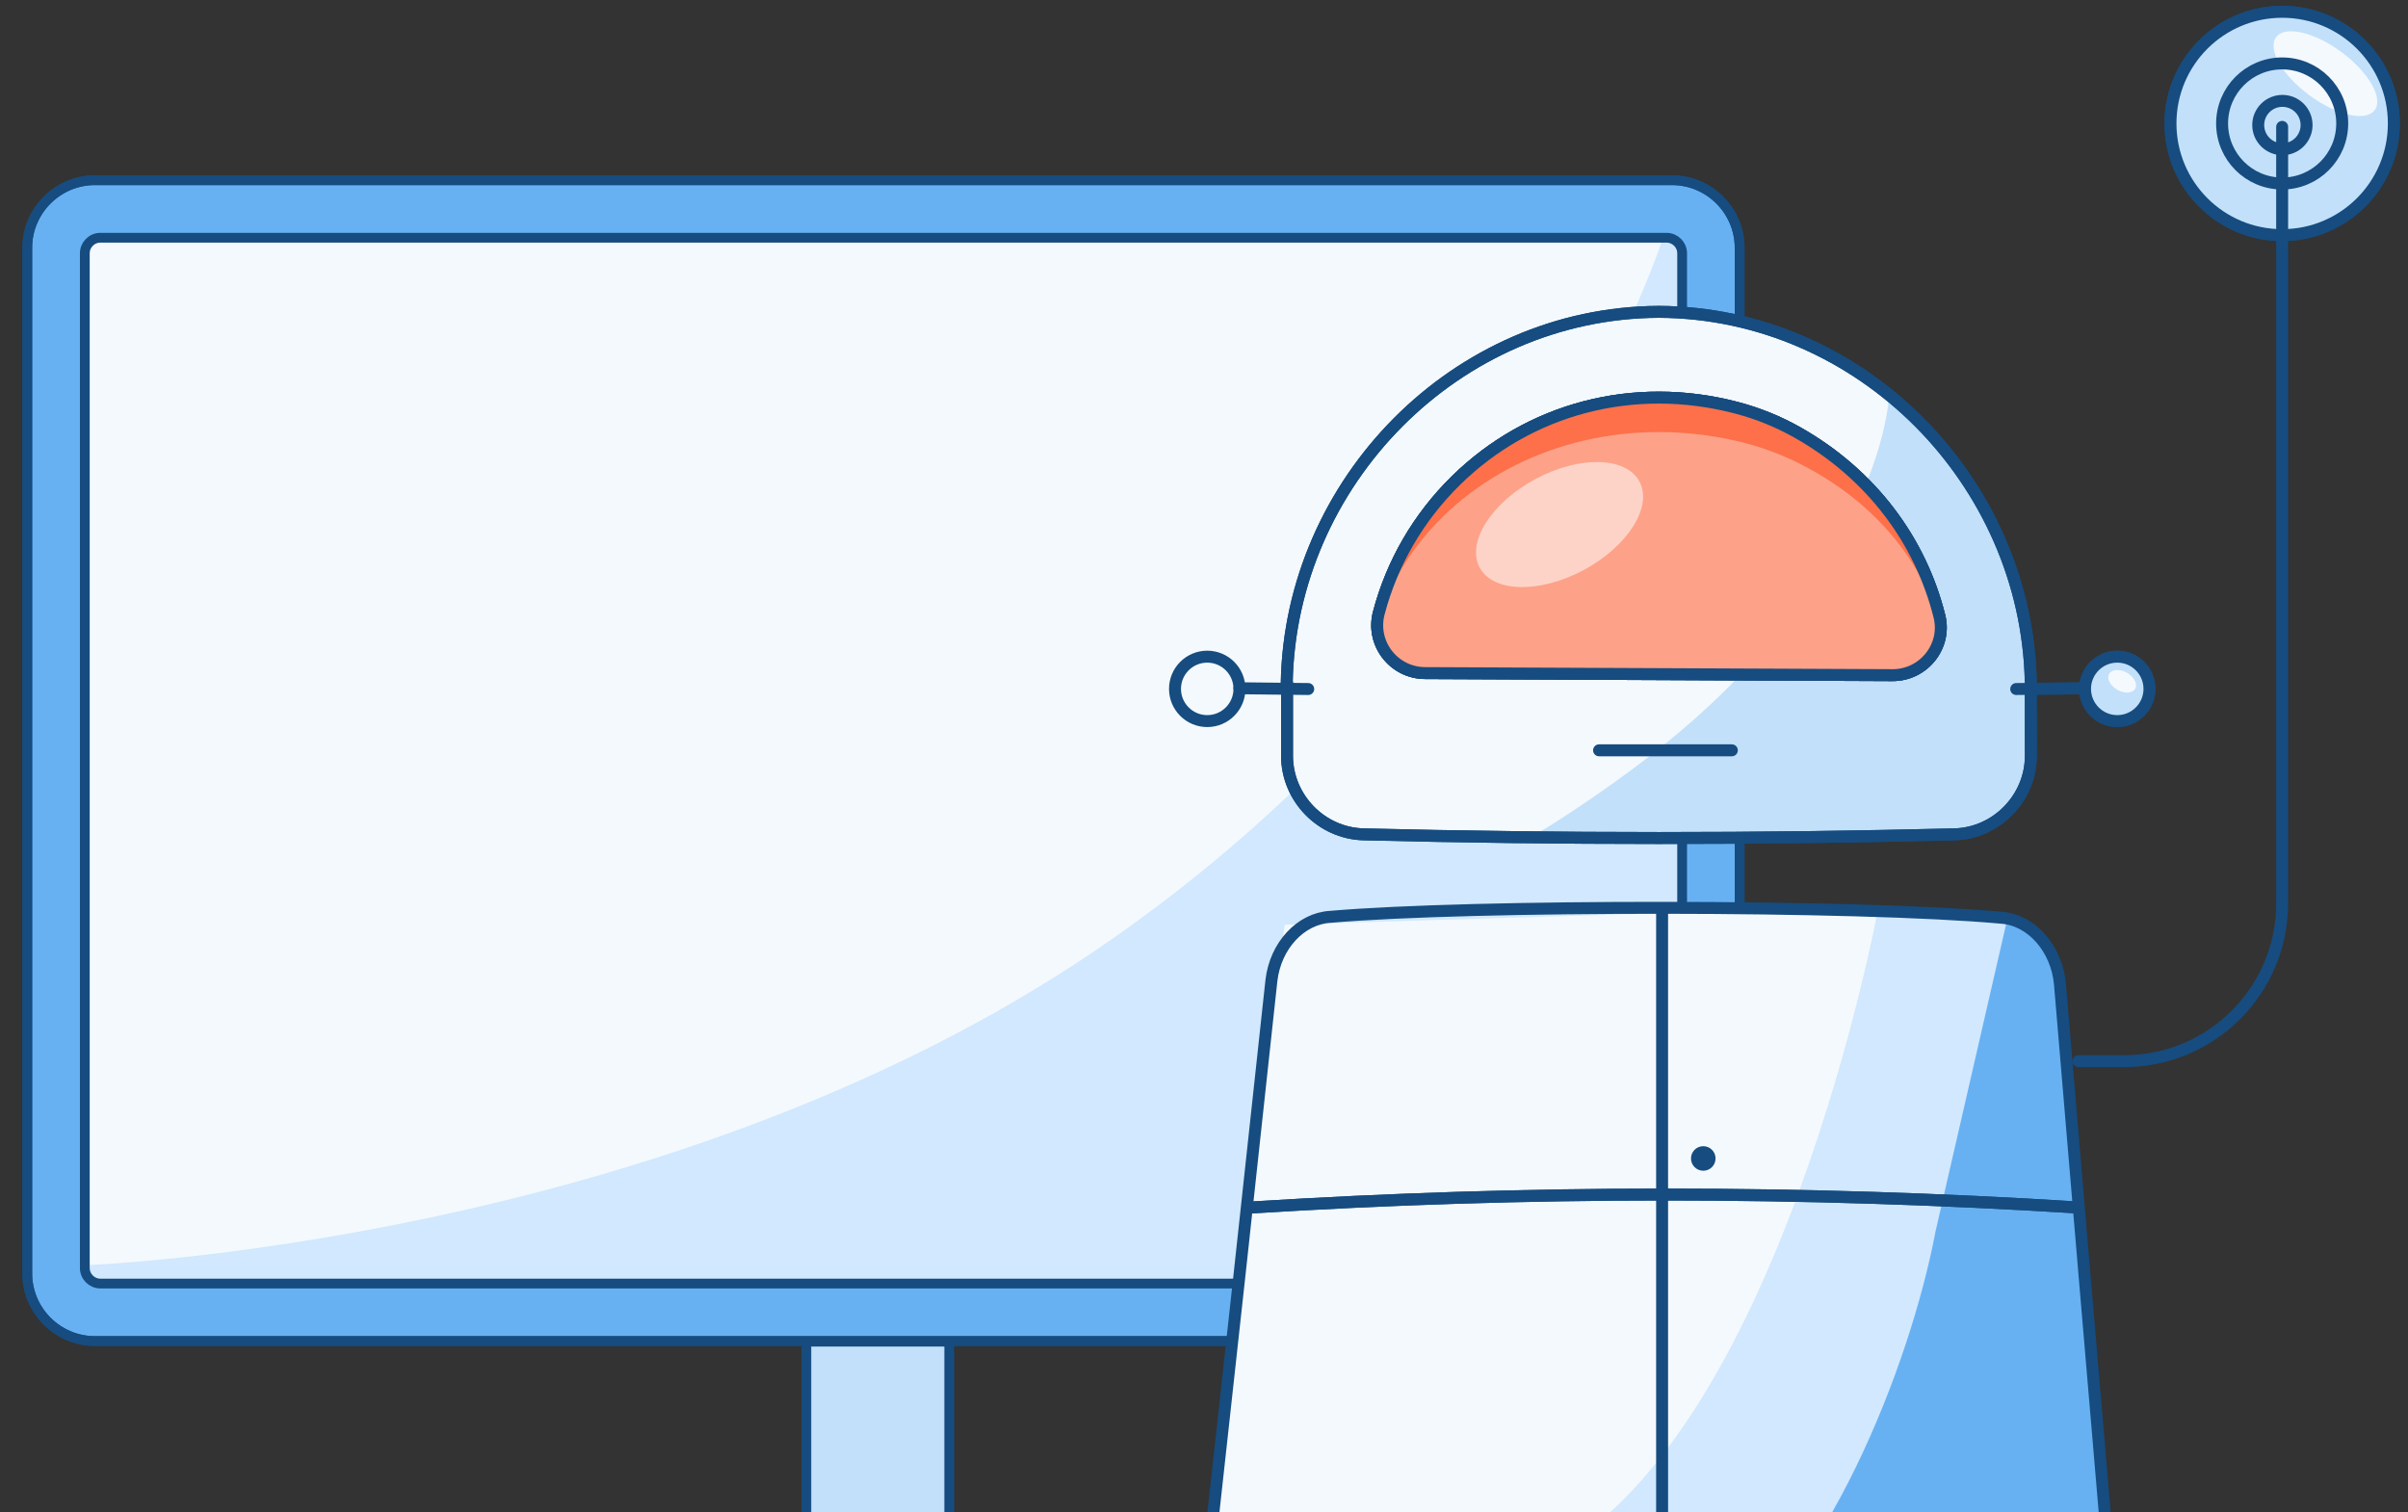 <?xml version="1.0" encoding="utf-8"?>
<!-- Generator: Adobe Illustrator 28.0.0, SVG Export Plug-In . SVG Version: 6.00 Build 0)  -->
<svg version="1.1" id="A2_Light" xmlns="http://www.w3.org/2000/svg" xmlns:xlink="http://www.w3.org/1999/xlink" x="0px" y="0px"
	 viewBox="0 0 500 314.01" style="enable-background:new 0 0 500 314.01;" xml:space="preserve">
<rect x="0" y="0" width="500" height="314.01" fill="#333333" stroke="none"/>
<style type="text/css">
	.st0{fill:#67B1F3;}
	.st1{fill:#C2E0FA;}
	.st2{fill:#F4F9FD;}
	.st3{fill:#D1E8FE;}
	.st4{fill:none;stroke:#164C7F;stroke-width:2.03;stroke-linecap:round;stroke-linejoin:round;stroke-miterlimit:10;}
	.st5{fill:#3177BE;}
	.st6{fill:none;stroke:#164C7F;stroke-width:2.482;stroke-linecap:round;stroke-linejoin:round;stroke-miterlimit:10;}
	.st7{fill:#FDA288;stroke:#164C7F;stroke-width:2.482;stroke-linecap:round;stroke-linejoin:round;stroke-miterlimit:10;}
	.st8{fill:#FD7049;}
	.st9{fill:#FDA288;}
	.st10{fill:#FDD3C8;}
	.st11{fill:#164C7F;}
</style>
<g>
	<path class="st0" d="M347.17,278.5H19.71c-7.73,0-14.05-6.32-14.05-14.05V51.47c0-7.73,6.32-14.05,14.05-14.05h327.46
		c7.73,0,14.05,6.32,14.05,14.05v212.99C361.22,272.18,354.9,278.5,347.17,278.5z"/>
	<rect x="167.43" y="278.63" class="st1" width="29.67" height="63.42"/>
	<path class="st1" d="M17.61,263.33V52.6c0-1.77,1.45-3.23,3.23-3.23h325.21c1.77,0,3.23,1.45,3.23,3.23v210.73
		c0,1.77-1.45,3.23-3.23,3.23H20.83C19.06,266.55,17.61,265.1,17.61,263.33z"/>
	<path class="st2" d="M17.29,263.11V52.38c0-1.77,1.45-3.23,3.23-3.23h325.21c1.77,0,3.23,1.45,3.23,3.23v210.73
		c0,1.77-1.45,3.23-3.23,3.23H20.51C18.74,266.33,17.29,264.88,17.29,263.11z"/>
	<path class="st3" d="M20.85,266.33c-1.93,0-3.56-1.63-3.56-3.56c0,0,120.24-4.21,210.55-65.65S345.38,49.15,345.38,49.15
		c1.93,0,3.56,1.63,3.56,3.56v210.06c0,1.93-1.63,3.56-3.56,3.56H20.85z"/>
	<path class="st2" d="M235.65,354.83H128.88c-3.07,0-5.59-2.51-5.59-5.59v-1.16c0-3.07,2.51-5.59,5.59-5.59h106.77
		c3.07,0,5.59,2.51,5.59,5.59v1.16C241.24,352.31,238.72,354.83,235.65,354.83z"/>
	<path class="st4" d="M347.17,278.5H19.71c-7.73,0-14.05-6.32-14.05-14.05V51.47c0-7.73,6.32-14.05,14.05-14.05h327.46
		c7.73,0,14.05,6.32,14.05,14.05v212.99C361.22,272.18,354.9,278.5,347.17,278.5z"/>
	<path class="st4" d="M347.17,278.5H19.71c-7.73,0-14.05-6.32-14.05-14.05V51.47c0-7.73,6.32-14.05,14.05-14.05h327.46
		c7.73,0,14.05,6.32,14.05,14.05v212.99C361.22,272.18,354.9,278.5,347.17,278.5z"/>
	<path class="st4" d="M17.61,263.33V52.6c0-1.77,1.45-3.23,3.23-3.23h325.21c1.77,0,3.23,1.45,3.23,3.23v210.73
		c0,1.77-1.45,3.23-3.23,3.23H20.83C19.06,266.55,17.61,265.1,17.61,263.33z"/>
	<rect x="167.43" y="278.63" class="st4" width="29.67" height="63.42"/>
	<path class="st4" d="M235.65,354.83H128.88c-3.07,0-5.59-2.51-5.59-5.59v-1.16c0-3.07,2.51-5.59,5.59-5.59h106.77
		c3.07,0,5.59,2.51,5.59,5.59v1.16C241.24,352.31,238.72,354.83,235.65,354.83z"/>
</g>
<g>
	<ellipse class="st5" cx="343.7" cy="364.71" rx="73.1" ry="8.67"/>
	<g>
		<circle class="st6" cx="473.87" cy="25.64" r="23.19"/>
		<circle class="st6" cx="473.87" cy="25.64" r="12.47"/>
		<circle class="st1" cx="473.87" cy="25.64" r="23.19"/>
		
			<ellipse transform="matrix(0.594 -0.804 0.804 0.594 183.9 394.565)" class="st2" cx="482.87" cy="15.08" rx="5.59" ry="12.74"/>
		<circle class="st6" cx="473.87" cy="25.64" r="23.19"/>
		<circle class="st6" cx="473.87" cy="25.64" r="12.47"/>
		<g>
			<path class="st3" d="M437.94,324.84c-3.4-39.75-6.8-79.94-10.21-120.5c-0.68-7.4-5.96-13.37-12.25-13.76
				c-29.51-2.7-110.11-2.71-139.25-0.18c-6.16,0.36-11.38,5.96-12.23,13.2c-4.39,40.76-8.78,81.07-13.18,120.8
				c-1.05,8.57,4.72,16.77,12.22,17.31c54.15,3.7,108.48,3.7,162.63,0C433.02,341.18,438.74,333.28,437.94,324.84z"/>
		</g>
		<path class="st3" d="M437.94,324.84c-3.4-39.75-6.8-79.94-10.21-120.5c-0.68-7.4-5.96-13.37-12.25-13.76
			c-29.51-2.7-110.11-2.72-139.25-0.18c-6.16,0.36-11.38,5.96-12.23,13.2c-4.39,40.76-8.78,81.07-13.17,120.8
			c-1.05,8.57,4.72,16.77,12.22,17.31c54.15,3.7,108.48,3.7,162.63,0C433.02,341.18,438.73,333.28,437.94,324.84z"/>
		<path class="st0" d="M437.94,324.84c-3.4-39.75-6.8-79.94-10.21-120.5c-0.63-6.86-5.22-12.49-10.91-13.58l-14.94,65.05
			c-5.28,27.95-23.1,72.96-47.08,88.27l0,0c2.95-0.18,67.91-2.17,70.86-2.37C433.02,341.18,438.73,333.28,437.94,324.84z"/>
		<path class="st2" d="M319.42,324.23C369.44,300.86,390,188.58,390,188.58c-22,0.18-123.24,3.45-123.24,3.45
			s-13.07,92.8-16.3,130.37C249.79,330.28,277.7,343.72,319.42,324.23z"/>
		<g>
			<path class="st6" d="M437.94,324.84c-3.4-39.75-6.8-79.94-10.21-120.5c-0.68-7.4-5.96-13.37-12.25-13.76
				c-29.51-2.7-110.11-2.71-139.25-0.18c-6.16,0.36-11.38,5.96-12.23,13.2c-4.39,40.76-8.78,81.07-13.18,120.8
				c-1.05,8.57,4.72,16.77,12.22,17.31c54.15,3.7,108.48,3.7,162.63,0C433.02,341.18,438.74,333.28,437.94,324.84z"/>
		</g>
		<line class="st6" x1="345.12" y1="189.23" x2="345.12" y2="343.01"/>
		<g>
			<path class="st6" d="M259.71,250.77c57.23-3.6,114.64-3.6,171.87,0"/>
		</g>
		<line class="st6" x1="418.65" y1="143.09" x2="432.94" y2="142.93"/>
		<circle class="st6" cx="439.63" cy="143.06" r="6.69"/>
		<g>
			<path class="st1" d="M421.67,141.5c-0.92-41.48-35.14-76.55-77.24-76.74c-42.18,0.19-76.45,35.39-77.25,76.98
				c0.02,0,0.04,0,0.06,0c0,5.07,0,10.14,0,15.21c0,8.75,7.1,16.08,15.87,16.32c40.9,1.02,81.81,1.02,122.71,0
				c8.76-0.23,15.87-7.57,15.87-16.32C421.67,151.8,421.67,146.65,421.67,141.5C421.67,141.5,421.67,141.5,421.67,141.5z"/>
		</g>
		<g>
			<path class="st1" d="M421.67,141.5c-0.48-21.66-9.93-41.33-24.79-55.54c-0.39,2.44-0.94,4.85-1.61,7.22
				c-2.68,9.5-7.09,18.54-12.23,26.96c-4.92,8.05-10.64,15.64-17.05,22.52c-8.16,8.76-17.49,16.3-27.17,22.99
				c-3.58,2.48-7.21,4.9-10.92,7.16c25.96,0.82,51.94,0.95,77.9,0.41c8.76-0.2,15.87-7.54,15.87-16.28
				C421.67,151.8,421.67,146.65,421.67,141.5C421.67,141.5,421.67,141.5,421.67,141.5z"/>
		</g>
		<g>
			<path class="st2" d="M322.97,170.77c5.39-3.46,10.69-7.11,15.86-10.94c9.19-6.81,17.93-14.36,25.53-22.95
				c5.8-6.55,10.95-13.61,15.39-21.09c4.78-8.04,8.84-16.56,11.12-25.59c0.62-2.47,1.11-5.03,1.37-7.62
				c-13.15-10.67-29.76-17.4-47.82-17.53c-42.18-0.15-76.45,35.12-77.25,76.7c0.02,0,0.04,0,0.06,0c0,5.07,0,10.14,0,15.21
				c0,8.75,7.1,16.09,15.87,16.3c11.61,0.27,23.22,0.44,34.84,0.51C319.64,172.82,321.33,171.82,322.97,170.77z"/>
		</g>
		<g>
			<path class="st6" d="M421.67,141.5c-0.92-41.48-35.14-76.55-77.24-76.74c-42.18,0.19-76.45,35.39-77.25,76.98
				c0.02,0,0.04,0,0.06,0c0,5.07,0,10.14,0,15.21c0,8.75,7.1,16.08,15.87,16.32c40.9,1.02,81.81,1.02,122.71,0
				c8.76-0.23,15.87-7.57,15.87-16.32C421.67,151.8,421.67,146.65,421.67,141.5C421.67,141.5,421.67,141.5,421.67,141.5z"/>
		</g>
		<path class="st6" d="M402.7,127.97c-3.94-15.75-14.2-29.52-29.44-38.14c-3.97-2.25-8.23-3.98-12.65-5.14
			c-21.57-5.67-43.19,0.26-58.3,15.1c-7.83,7.69-13.3,17.18-16.02,27.54c-1.65,6.28,3.11,12.42,9.6,12.45l97.07,0.43
			C399.4,140.24,404.26,134.22,402.7,127.97z"/>
		<line class="st6" x1="332.03" y1="155.82" x2="359.6" y2="155.82"/>
		<g>
			<path class="st6" d="M421.67,141.5c-0.92-41.48-35.14-76.55-77.24-76.74c-42.18,0.19-76.45,35.39-77.25,76.98
				c0.02,0,0.04,0,0.06,0c0,5.07,0,10.14,0,15.21c0,8.75,7.1,16.08,15.87,16.32c40.9,1.02,81.81,1.02,122.71,0
				c8.76-0.23,15.87-7.57,15.87-16.32C421.67,151.8,421.67,146.65,421.67,141.5C421.67,141.5,421.67,141.5,421.67,141.5z"/>
		</g>
		<path class="st7" d="M402.7,127.97c-3.94-15.75-14.2-29.52-29.44-38.14c-3.97-2.25-8.23-3.98-12.65-5.14
			c-21.57-5.67-43.19,0.26-58.3,15.1c-7.83,7.69-13.3,17.18-16.02,27.54c-1.65,6.28,3.11,12.42,9.6,12.45l97.07,0.43
			C399.4,140.24,404.26,134.22,402.7,127.97z"/>
		<path class="st8" d="M402.7,127.97c-3.94-15.75-14.2-29.52-29.44-38.14c-3.97-2.25-8.23-3.98-12.65-5.14
			c-21.57-5.67-43.19,0.26-58.3,15.1c-7.83,7.69-13.3,17.18-16.02,27.54c-1.65,6.28,3.11,12.42,9.6,12.45l97.07,0.43
			C399.4,140.24,404.26,134.22,402.7,127.97z"/>
		<path class="st9" d="M402.7,129.49c-3.94-13.79-14.2-25.85-29.44-33.41c-3.97-1.97-8.23-3.48-12.65-4.5
			c-21.57-4.96-43.19,0.23-58.3,13.23c-7.83,6.74-13.3,15.04-16.02,24.12c-1.65,5.5,3.11,10.88,9.6,10.9l97.07,0.38
			C399.4,140.24,404.26,134.96,402.7,129.49z"/>
		<path class="st6" d="M402.7,127.97c-3.94-15.75-14.2-29.52-29.44-38.14c-3.97-2.25-8.23-3.98-12.65-5.14
			c-21.57-5.67-43.19,0.26-58.3,15.1c-7.83,7.69-13.3,17.18-16.02,27.54c-1.65,6.28,3.11,12.42,9.6,12.45l97.07,0.43
			C399.4,140.24,404.26,134.22,402.7,127.97z"/>
		<path class="st6" d="M431.58,220.37h9.5c18.11,0,32.79-14.68,32.79-32.79V26.35"/>
		<g>
			<path class="st6" d="M259.71,250.77c57.23-3.6,114.64-3.6,171.87,0"/>
		</g>
		<line class="st6" x1="418.65" y1="143.09" x2="432.94" y2="142.93"/>
		<circle class="st1" cx="439.63" cy="143.06" r="6.69"/>
		
			<ellipse transform="matrix(0.497 -0.868 0.868 0.497 98.765 453.566)" class="st2" cx="440.61" cy="141.59" rx="2.03" ry="3.11"/>
		
			<ellipse transform="matrix(0.497 -0.868 0.868 0.497 3.361 289.559)" class="st2" cx="251.44" cy="141.88" rx="2.03" ry="3.11"/>
		<circle class="st6" cx="439.63" cy="143.06" r="6.69"/>
		<line class="st6" x1="271.64" y1="143.09" x2="257.36" y2="142.93"/>
		<circle class="st6" cx="250.67" cy="143.06" r="6.69"/>
		
			<ellipse transform="matrix(0.88 -0.475 0.475 0.88 -12.802 166.986)" class="st10" cx="323.8" cy="108.81" rx="18.84" ry="10.69"/>
		<circle class="st6" cx="473.92" cy="25.97" r="5.02"/>
	</g>
	<circle class="st11" cx="354.31" cy="336.6" r="2.55"/>
	<circle class="st11" cx="353.67" cy="240.58" r="2.55"/>
</g>
</svg>
